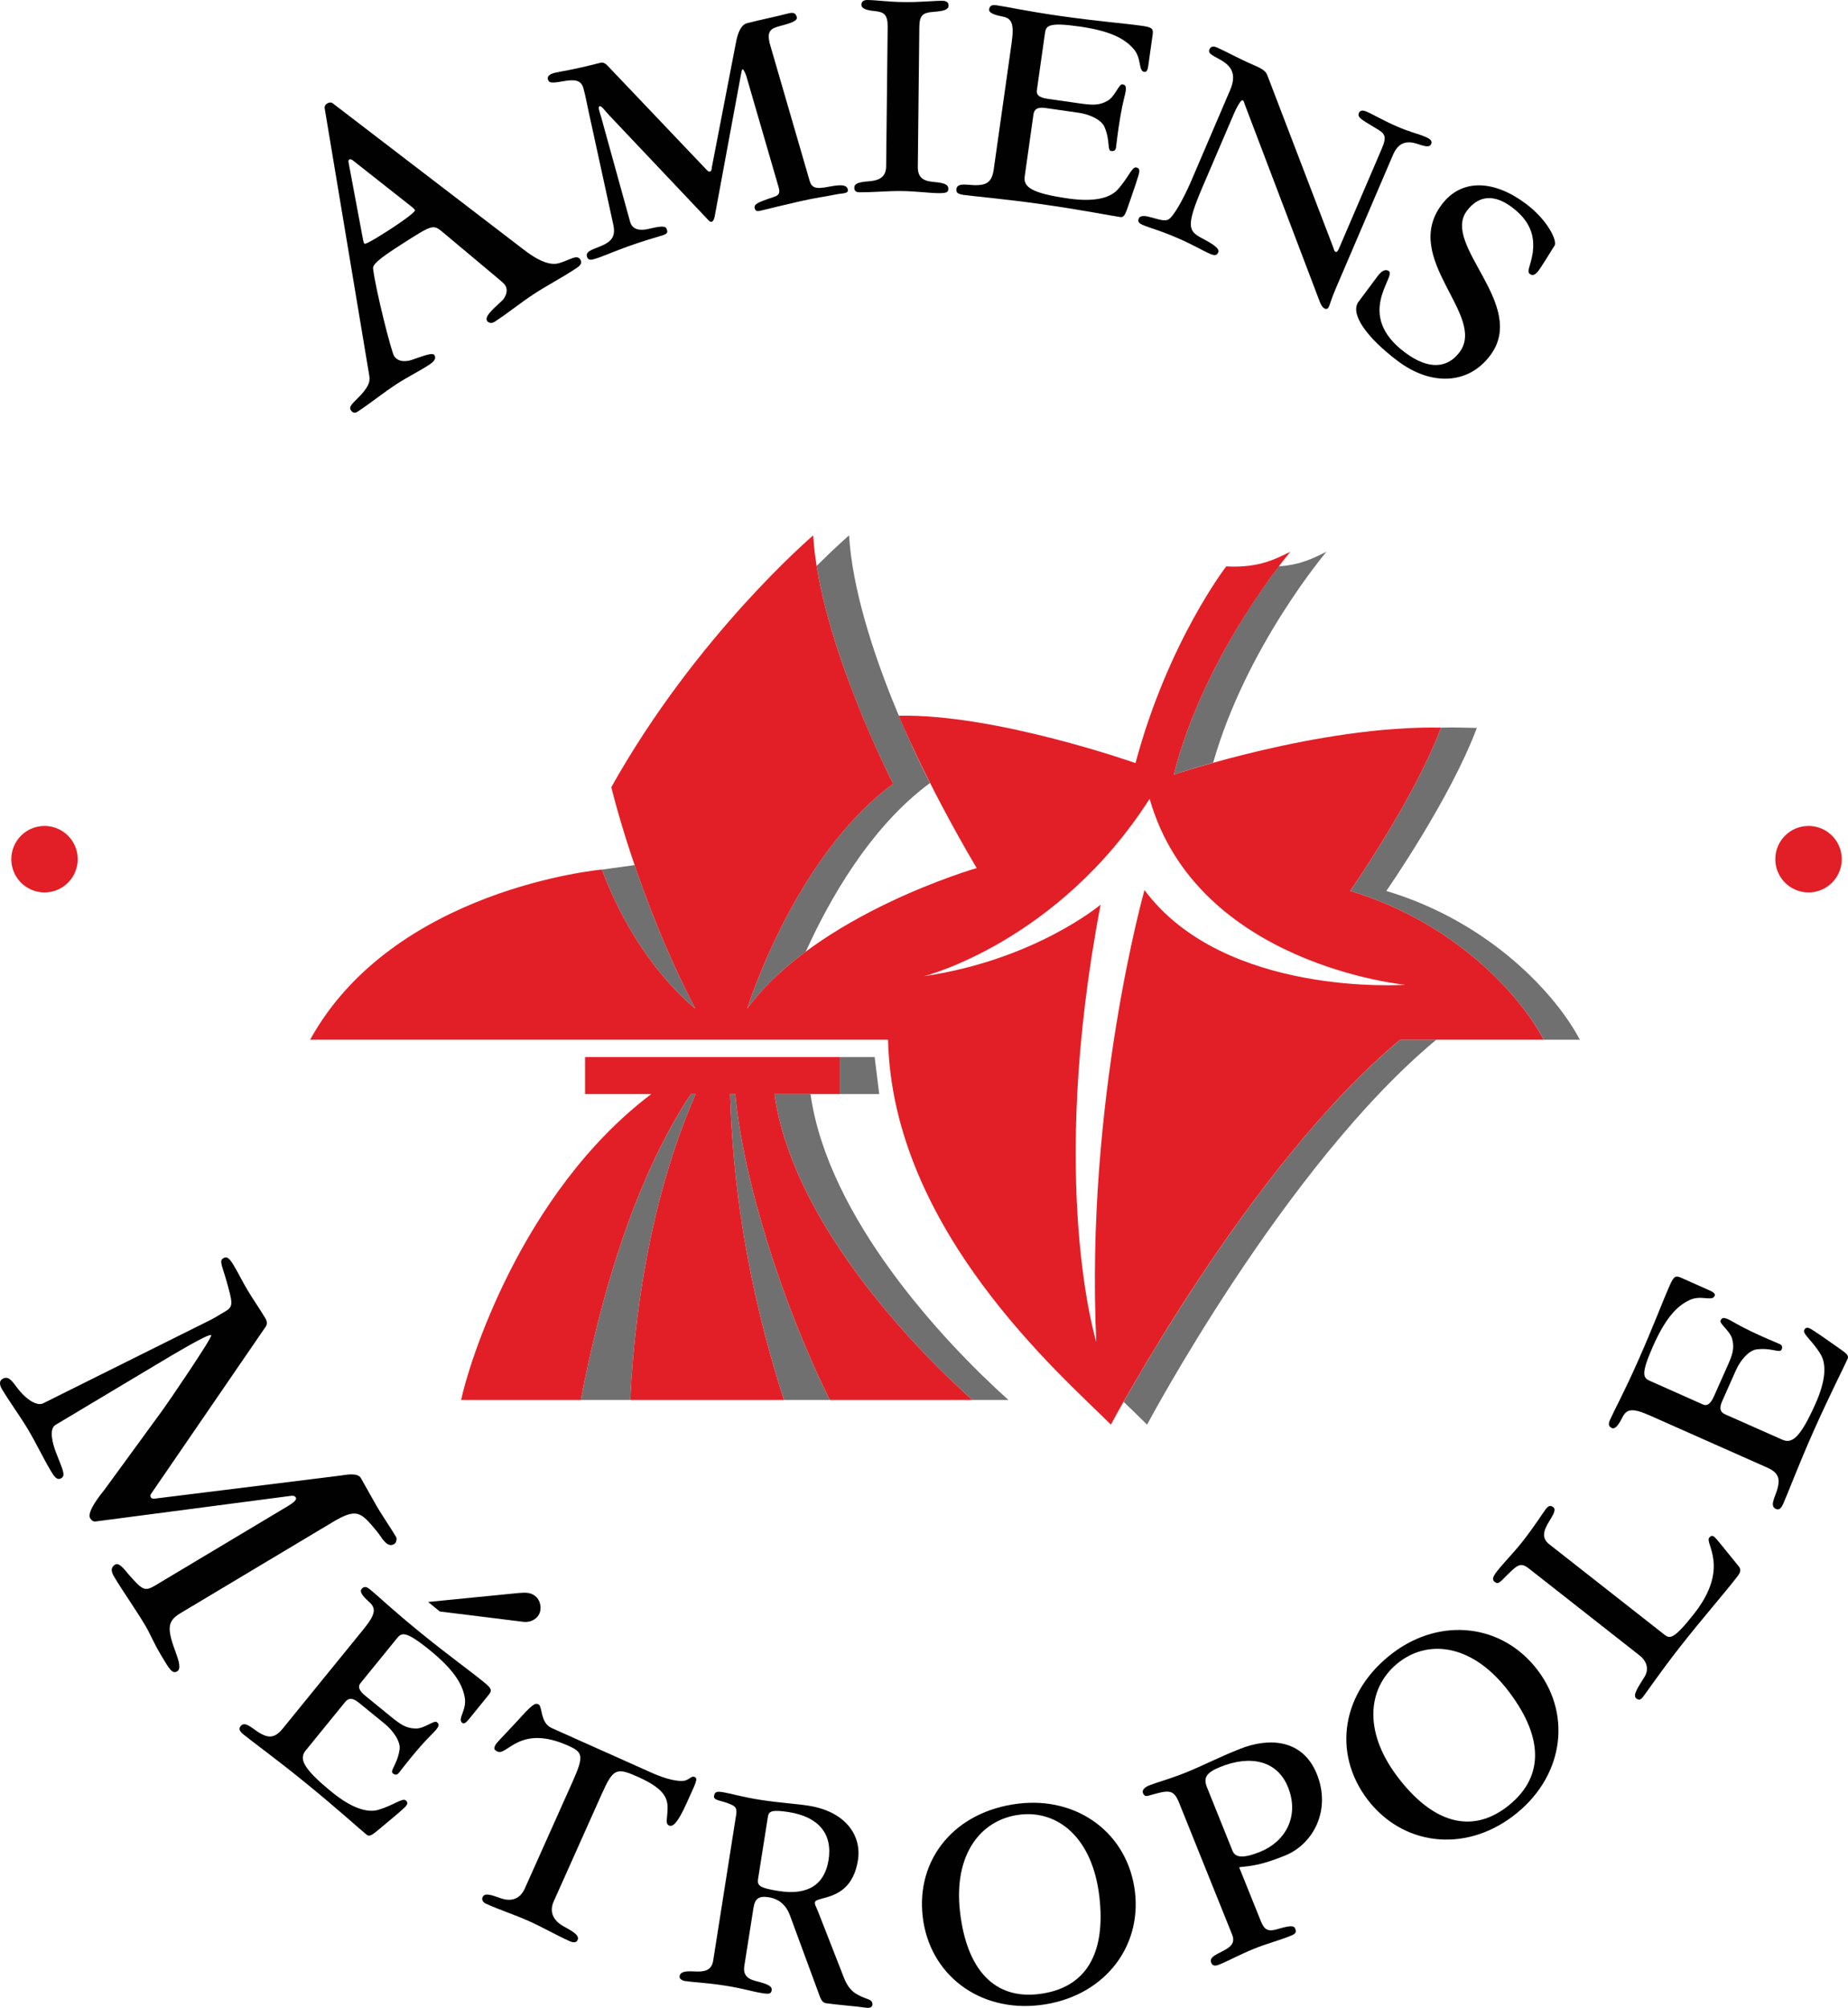 <?xml version="1.0" encoding="UTF-8"?><svg id="Layer_1" xmlns="http://www.w3.org/2000/svg" viewBox="0 0 322.186 350"><defs><style>.cls-1{fill:#717070;}.cls-2{fill:#e21f26;}.cls-3{fill:#010101;}</style></defs><path class="cls-1" d="M251.218,126.836c2.259-.074,4.169.021,6.259.053-4.655,12.455-15.78,28.414-15.78,28.414,18.461,5.552,29.829,18.44,33.734,25.934h-6.301c-3.905-7.494-15.284-20.382-33.734-25.934,0,0,11.167-16.012,15.822-28.467"/><path class="cls-1" d="M211.504,132.941c5.815-20.34,19.759-36.763,19.759-36.763-2.069.982-4.306,2.28-8.328,2.544-4.264,5.584-14.112,19.822-18.302,36.32,0,0,2.618-.897,6.871-2.1"/><path class="cls-1" d="M195.889,244.351c1.625,1.573,3.029,2.903,4.095,3.99,0,0,24.013-45.186,50.422-67.099h-6.301c-21.659,17.965-41.704,51.604-48.216,63.109"/><path class="cls-1" d="M140.483,165.884c4.021-8.887,11.188-21.691,21.658-29.396,0,0-12.993-24.699-14.112-43.16,0,0-2.174,1.858-5.658,5.32,2.797,17.574,13.342,37.967,13.342,37.967-17.258,12.687-25.427,39.17-25.427,39.17,2.776-3.747,6.333-7.03,10.196-9.901"/><path class="cls-1" d="M110.644,150.8c2.396,7.04,5.868,15.97,10.565,24.984,0,0-10.112-7.621-16.266-24.203,3.431-.475,4.919-.665,5.7-.781"/><polygon class="cls-1" points="153.283 190.708 152.491 184.259 146.412 184.259 146.412 190.708 153.283 190.708"/><path class="cls-1" d="M169.521,244.04c-11.558-10.355-31.507-31.876-34.505-53.335h6.291c3.009,21.459,22.968,42.98,34.515,53.335h-6.301Z"/><path class="cls-1" d="M109.878,244.04c.981-19.812,4.802-38.178,11.41-53.335h-.834c-12.075,18.165-17.331,43.719-19.21,53.335h8.635Z"/><path class="cls-1" d="M144.686,244.04c-8.244-16.582-15.147-38.399-16.498-53.335h-.908c.454,15.231,2.787,32.7,9.384,53.335h8.022Z"/><path class="cls-2" d="M235.39,155.299s11.178-16.012,15.833-28.467c-21.206-.391-46.59,8.212-46.59,8.212,5.404-21.311,20.34-38.864,20.34-38.864-2.512,1.193-5.33,2.85-11.188,2.554,0,0-10.122,13.057-15.822,34.283,0,0-24.382-8.624-41.27-8.254,0,0,4.507,11.178,13.584,26.557,0,0-27.76,7.959-39.993,24.467,0,0,8.18-26.483,25.438-39.17,0,0-12.835-24.826-13.954-43.287,0,0-20.329,17.331-35.191,43.888,0,0,4.58,19.284,14.629,38.568,0,0-10.102-7.631-16.266-24.213,0,0-36.32,3.262-50.876,29.67h100.759c.749,33.164,30.303,58.539,38.853,67.088,0,0,24.013-45.186,50.422-67.088h25.026c-3.894-7.505-15.273-20.392-33.734-25.944M199.534,155.151s-10.355,36.605-8.402,78.773c0,0-8.561-27.454.749-76.229,0,0-11.4,9.605-30.768,12.466,0,0,23.263-5.858,39.318-30.916,8.254,28.963,44.563,32.415,44.563,32.415,0,0-31.507,2.248-45.46-16.508"/><path class="cls-2" d="M144.686,244.04c-8.244-16.582-15.147-38.399-16.498-53.335h-.908c.454,15.231,2.787,32.7,9.384,53.335h-26.789c.982-19.812,4.803-38.178,11.41-53.335h-.834c-12.075,18.165-17.332,43.719-19.2,53.335h-20.856c1.192-5.858,10.354-36.077,33.154-53.335h-11.547v-6.449h44.415v6.449h-11.399c2.987,21.459,22.947,42.98,34.504,53.335h-24.836Z"/><path class="cls-3" d="M60.772,28.327c-.063-.222-.021-.433.106-.507.243-.169.475.042.623.127l9.752,7.684c.549.433.876.665,1.087.971.243.38-3.737,2.998-4.117,3.24-.506.327-4.486,2.934-4.697,2.628-.242-.369-.242-.908-.359-1.362l-2.396-12.782ZM86.674,48.413c.454.422,1.108.876,1.404,1.319.686,1.056-.169,2.333-.507,2.639-1.995,1.837-3.114,2.85-2.628,3.599.169.243.696.517,1.319.106,2.427-1.594,4.454-3.272,6.755-4.781,2.428-1.594,4.718-2.734,7.389-4.497.749-.486,1.172-.929.76-1.562-.613-.929-1.668.032-3.684.633-.972.285-2.755.296-6.175-2.354l-33.291-25.501c-.233-.211-.665-.19-1.035.063-.253.158-.422.443-.38.781l7.758,46.495c.148.887.116,1.53-.845,2.787-1.192,1.583-2.892,2.523-2.364,3.335.369.559.739.581,1.245.253,2.121-1.393,4.391-3.23,6.755-4.781,1.805-1.182,3.968-2.248,5.647-3.346.432-.285,1.424-.939.939-1.689-.327-.507-1.731.063-3.99.834-.591.201-2.217.559-3.04-.686-.454-.686-3.156-11.21-3.662-15.242-.074-.654.76-1.562,5.035-4.275,5.151-3.293,5.404-3.452,6.924-2.227l9.669,8.096Z"/><path class="cls-3" d="M123.019,29.422c.338.369.548.549.76.486.222-.053.296-.306.327-.76l4.275-22.113c.327-1.53.908-2.744,1.847-2.987,2.312-.602,4.729-1.066,7.04-1.668.939-.243,1.414-.211,1.636.57.19.633-.781,1.034-2.871,1.573-1.657.433-2.459.866-1.752,3.346l6.893,23.717c.38,1.267,1.277,1.277,2.618,1.087,1.552-.253,3.673-.813,3.99.253.254.887-.718.697-2.121.982-2.196.454-3.05.475-6.227,1.193-2.544.591-4.75,1.108-6.344,1.509-1.077.285-1.341.274-1.509-.296-.222-.781.876-1.108,2.364-1.657,1.414-.517,2.248-.486,1.794-2.048l-5.594-19.253c-.19-.644-.539-1.309-.686-1.277-.137.042-.18.433-.338,1.235l-4.528,24.456c-.064.317-.233.823-.517.887-.285.074-.539-.232-.876-.602l-17.015-17.986c-.792-.855-1.33-1.636-1.625-1.562-.359.095-.084.781.232,1.847l5.077,18.355c.401,1.351,1.721,1.541,3.209,1.193,1.625-.38,2.945-.654,3.135-.021.074.285.443.781-.57,1.098-1.562.475-3.694,1.087-6.27,2.016-3.125,1.129-4.528,1.847-5.974,2.217-.57.158-.919.011-1.066-.475-.285-.992,1.119-1.267,2.48-1.858,1.625-.707,2.586-1.509,2.121-3.673l-3.726-17.078c-.845-3.737-1.109-5.415-1.499-6.766-.412-1.414-1.467-1.594-3.747-1.161-1.921.338-2.27.211-2.438-.359-.137-.496.211-.897,1.151-1.14,1.077-.274,2.892-.443,8.022-1.763.359-.095.781.032,1.235.517l17.089,17.965Z"/><path class="cls-3" d="M160.014,29.006c-.021,1.932.865,2.544,2.808,2.713,1.931.169,2.522.475,2.512,1.224,0,.591-.369.739-1.794.728-1.562-.021-3.948-.348-6.407-.369-2.46-.032-4.845.243-7.304.211-.665,0-.886-.296-.886-.823.01-.676.76-.961,2.543-1.087,1.795-.137,2.998-.718,3.009-2.649l.263-24.298c.021-2.079-.644-2.533-2.058-2.702-1.784-.169-2.522-.475-2.522-1.15.01-.517.39-.813,1.055-.802,1.562.011,3.652.338,6.407.359,2.903.042,5.14-.243,6.713-.222.665.011,1.035.306,1.024.834,0,.665-.75.961-2.544,1.087-1.931.127-2.533.57-2.554,2.66l-.263,24.287Z"/><path class="cls-3" d="M180.765,15.759c-.095.739.348,1.256,1.9,1.467l5.605.802c2.142.296,3.335.391,4.813-.454,1.298-.718,1.995-2.955,2.586-2.871.591.084.696.401.58,1.214-.106.739-.475,1.742-.908,4.306-.454,2.649-.644,4.507-.77,5.468-.074.517-.327.697-.845.633-.739-.106-.127-1.752-1.151-4.159-.496-1.267-2.607-2.248-4.528-2.512l-5.752-.823c-1.404-.201-1.984.179-2.121,1.14l-1.52,10.766c-.254,1.773.939,2.924,7.652,3.874,4.201.591,7.072.021,8.497-1.509,1.858-1.995,2.513-4.011,3.262-3.916.517.084.612.401.549.834-.074.602-1.225,3.895-1.847,5.689-.496,1.362-.697,2.238-1.436,2.132-1.699-.243-6.67-1.246-13.901-2.269-6.344-.897-11.41-1.319-13.479-1.604-.95-.137-1.298-.412-1.214-1.003.169-1.108,1.615-.749,3.114-.686,1.868.042,3.061-.317,3.389-2.681l3.135-22.134c.506-3.546-.074-4.296-1.689-4.602-1.604-.306-2.301-.707-2.237-1.224.084-.517.349-.855,1.235-.728,2.069.296,5.119,1.024,11.4,1.91,6.417.908,10.734,1.224,14.133,1.699,1.773.253,1.879.57,1.731,1.604l-.76,5.383c-.106.739-.306,1.087-.676,1.034-1.108-.158-.401-2.459-1.973-4.117-1.625-1.815-4.233-3.082-9.394-3.81-5.531-.781-5.795-.074-5.974,1.256l-1.404,9.89Z"/><path class="cls-3" d="M232.493,43.252c.084.369.169.559.369.654.211.084.39-.158.57-.57l7.462-17.395c.961-2.259.57-2.67-1.119-3.641-2.185-1.351-3.208-1.784-2.86-2.607.211-.486.707-.507,1.319-.243,1.235.528,2.977,1.594,5.373,2.618,2.396,1.034,3.536,1.203,4.897,1.784.961.412,1.225.76,1.013,1.246-.317.749-1.351.317-2.702-.106-1.605-.443-3.019-.158-3.938,1.963l-9.975,23.295c-.791,1.847-1.034,2.797-1.182,3.135-.148.338-.338.581-.749.412-.412-.179-.633-.602-.876-1.193l-13.067-34.378c-.116-.296-.127-.633-.412-.749-.2-.084-.845.855-1.467,2.29l-5.457,12.74c-3.061,7.125-2.449,7.79-.074,9.056,1.594.844,3.083,1.72,2.787,2.407-.274.612-.665.602-1.425.285-1.372-.591-3.029-1.625-5.774-2.797-3.009-1.298-4.771-1.731-5.932-2.227-.549-.232-1.002-.507-.739-1.129.591-1.362,4.064.929,5.214.127.876-.517,2.596-3.589,3.895-6.597l6.808-15.896c1.256-2.934.148-4.306-1.826-5.394-1.584-.844-2.027-1.119-1.763-1.731.169-.412.528-.676,1.34-.317,1.235.528,3.789,1.942,6.397,3.061,1.784.76,2.101,1.151,2.375,1.826l11.516,30.071Z"/><path class="cls-3" d="M240.185,48.129c.802-1.077,1.467-1.224,1.953-.876,1.308.992-6.038,7.589,2.808,14.186,4.296,3.209,7.515,2.639,9.52-.053,4.771-6.386-10.196-16.244-3.145-25.681,3.472-4.665,9.172-4.317,14.661-.222,3.948,2.945,5.531,6.555,5.056,7.315-.655.992-2.058,3.378-2.819,4.401-.485.654-.981.939-1.467.581-.655-.486.053-1.182.475-3.737.233-2.058.222-5.045-3.652-7.937-2.924-2.185-5.7-2.206-7.842.654-4.465,5.974,10.682,16.35,4.085,25.184-3.832,5.14-10.302,5.32-16.034,1.055-5.615-4.201-8.465-8.36-6.935-10.397l3.336-4.475Z"/><path class="cls-3" d="M28.325,245.827c.728-.961,8.739-12.698,8.497-13.078-.264-.443-6.397,3.219-9.796,5.256l-17.331,10.365c-1.214.718-.549,3.283.148,5.024,1.087,2.829,1.657,3.8.823,4.285-.76.464-1.298-.433-1.837-1.33-1.256-2.111-2.575-4.887-3.99-7.251-1.341-2.238-3.156-4.708-4.496-6.945-.349-.581-.581-1.393.063-1.773.961-.581,1.541.116,2.512,1.435,1.752,2.343,3.631,3.314,4.623,2.797l28.9-14.397c.675-.327,1.119-.591,2.913-1.668,1.404-.844,1.192-1.488.042-5.584-.633-2.217-1.203-3.188-.506-3.61.454-.264.876-.433,1.794,1.108.876,1.467,1.594,2.955,2.47,4.423.992,1.657,2.121,3.251,3.114,4.919.306.507.338,1.003.074,1.425l-19.991,29.153c-.158.179-.169.443-.053.633.116.201.412.274.655.222l32.415-4.021c.95-.137,2.955-.549,3.536.412.454.771,2.428,4.349,2.893,5.13,1.034,1.72,2.227,3.441,3.261,5.161.201.317.011,1.045-.306,1.224-1.341.802-2.196-1.203-3.072-2.238-2.755-3.304-3.42-4.127-7.705-1.562l-26.419,15.801c-2.427,1.446-2.512,2.639-.823,7.167.422,1.151.866,2.628.158,3.029-.834.507-1.362-.38-2.628-2.502-1.647-2.744-2.037-3.99-2.924-5.468-1.826-3.061-3.927-5.974-5.373-8.412-.422-.697-.897-1.636.127-2.238.696-.433,1.794,1.098,2.375,1.784,2.375,2.67,2.734,2.966,4.591,1.868l23.148-13.848c1.277-.771,1.551-1.193,1.351-1.509-.117-.19-.349-.306-.686-.285l-34.22,4.486c-.401.063-.749-.243-.939-.57-.655-1.087,1.942-4.275,2.491-4.95l10.123-13.869Z"/><path class="cls-3" d="M90.319,277.692c.791-.021,1.984-.306,3.029.549.982.792,1.203,2.512.412,3.494-.707.876-1.752,1.087-2.607.961l-14.482-1.794-2.027-1.657,15.675-1.552ZM62.855,293.388c-.475.581-.349,1.256.865,2.238l4.391,3.578c1.678,1.362,2.649,2.069,4.349,2.1,1.488.053,3.24-1.499,3.694-1.119.464.369.391.697-.126,1.33-.475.591-1.298,1.256-3.009,3.23-1.741,2.027-2.871,3.515-3.472,4.275-.327.401-.644.433-1.055.106-.581-.475.791-1.562,1.171-4.148.233-1.341-1.087-3.272-2.586-4.496l-4.507-3.673c-1.098-.887-1.784-.876-2.396-.127l-6.871,8.444c-1.129,1.383-.696,2.987,4.56,7.262,3.293,2.681,6.048,3.663,8.054,3.103,2.628-.76,4.233-2.132,4.813-1.668.401.327.327.654.043,1.003-.37.464-3.05,2.692-4.518,3.905-1.129.908-1.752,1.562-2.333,1.087-1.33-1.077-5.066-4.507-10.734-9.109-4.972-4.053-9.088-7.019-10.703-8.339-.76-.612-.897-1.024-.528-1.488.707-.866,1.774.19,3.019,1.024,1.584.992,2.776,1.298,4.285-.549l14.112-17.353c2.259-2.765,2.164-3.715.939-4.803-1.224-1.087-1.614-1.794-1.287-2.195.327-.412.739-.559,1.424.011,1.626,1.319,3.863,3.515,8.782,7.515,5.024,4.095,8.56,6.586,11.22,8.761,1.393,1.129,1.319,1.446.655,2.259l-3.431,4.222c-.464.57-.823.771-1.108.528-.866-.697.929-2.312.433-4.539-.454-2.385-2.038-4.824-6.069-8.117-4.349-3.525-4.93-3.05-5.774-2.005l-6.301,7.747Z"/><path class="cls-3" d="M96.543,331.416c-.94,2.111.222,3.525,1.657,4.338,1.435.802,2.902,1.541,2.502,2.417-.264.612-.982.38-1.393.201-2.438-1.098-4.707-2.428-7.156-3.525-2.449-1.087-4.95-1.889-7.399-2.987-.539-.243-.834-.697-.613-1.172.391-.876,1.815-.253,3.24.232,1.488.496,3.188.359,4.127-1.752l8.339-18.64c2.037-4.549,1.71-5.109-.802-6.238-8.434-3.779-10.598,1.794-12.297,1.034-.686-.306-.623-.602-.443-1.013.243-.549.886-1.077,3.874-4.306,2.618-2.903,3.072-3.198,3.684-2.924.749.338.274,3.219,2.312,4.138l17.416,7.79c1.361.612,3.8,1.53,5.404,1.425,1.066,0,1.488-.961,2.101-.686.675.306.179,1.056-1.372,4.528-1.699,3.81-2.523,4.18-3.072,3.937-.749-.338-.253-1.256-.264-3.219-.042-1.731-.812-3.314-5.161-5.256-3.748-1.678-4.307-1.52-6.344,3.04l-8.338,18.64Z"/><path class="cls-3" d="M144.456,324.215c-.665,4.19-3.472,6.238-8.697,5.415-3.24-.517-3.779-.897-3.599-2.079l1.72-10.882c.148-.971.718-1.246,3.663-.792,5.077.813,7.642,3.694,6.913,8.339M149.575,324.268c.696-4.423-2.28-8.518-8.613-9.51-2.132-.338-5.045-.496-8.434-1.024-3.018-.475-5.182-1.119-6.576-1.341-.961-.148-1.351-.063-1.467.676s1.077.771,2.227,1.193c1.425.517,1.847.739,1.625,2.122l-4.001,25.406c-.285,1.773-1.667,1.921-3.008,1.868-1.351-.063-2.702-.137-2.85.834-.084.507.623.771.781.802,1.91.296,3.726.285,7.251.844,3.093.486,4.518,1.003,6.439,1.309,1.182.179,1.498.084,1.583-.507.117-.728-.655-1.087-2.902-1.657-1.52-.391-2.069-1.235-1.868-2.554l1.604-10.175c.264-1.615.939-2.1,2.639-1.837,1.763.274,3.029,1.309,3.715,3.156l5.13,13.922c.359,1.045.696,1.319,1.214,1.404,1.393.222,5.203.517,6.819.76.739.127,1.14-.042,1.214-.486.095-.654-.39-.887-1.256-1.172-1.636-.633-2.819-1.267-3.726-3.599l-4.307-11.02c-.475-1.277-.802-1.636-.728-2.079.179-1.182,6.333.021,7.494-7.336"/><path class="cls-3" d="M167.387,333.398c-1.214-10.143,3.61-16.265,10.418-17.078,6.661-.802,12.635,4.043,13.848,14.186,1.193,9.985-2.28,16.107-10.565,17.089-7.695.929-12.508-4.201-13.701-14.197M160.875,334.179c1.192,9.985,9.784,16.614,20.434,15.337,10.808-1.288,17.754-9.763,16.561-19.759-1.214-10.133-9.932-16.603-20.297-15.358-11.094,1.319-17.912,9.637-16.698,19.78"/><path class="cls-3" d="M210.442,311.582c-.665-1.657-.222-2.565,2.332-3.589,5.257-2.122,9.922-1.098,11.78,3.536,2.037,5.045-.433,9.489-4.856,11.273-3.114,1.246-4.359.95-4.813-.169l-4.443-11.051ZM214.812,337.22c.644,1.583-.444,2.269-1.647,2.892-1.119.612-2.386,1.045-1.995,2.016.222.559.655.633,1.414.317,1.52-.612,3.758-1.826,6.112-2.776,2.343-.939,4.117-1.34,6.397-2.259.834-.338.96-.623.707-1.246-.2-.475-.718-.591-3.019.095-1.646.496-2.322.201-2.934-1.309l-3.811-9.468c1.921-.222,3.589-.253,7.948-2.005,5.046-2.027,8.106-8.001,5.605-14.218-2.502-6.228-8.507-6.386-13.49-4.37-4.011,1.604-6.111,2.776-9.426,4.117-2.765,1.108-5.088,1.72-6.333,2.217-.897.369-1.245.897-1.077,1.319.222.559.486.612,1.14.422,3.24-.908,4.169-1.193,5.14,1.224l9.268,23.031Z"/><path class="cls-3" d="M243.6,309.655c-6.143-8.138-5.056-15.864.422-20.002,5.362-4.021,12.972-2.85,19.105,5.309,6.059,8.043,6.122,15.073-.538,20.097-6.196,4.655-12.93,2.649-18.989-5.404M238.365,313.614c6.058,8.032,16.814,9.447,25.385,2.987,8.697-6.544,10.428-17.363,4.38-25.396-6.143-8.17-16.93-9.362-25.269-3.093-8.93,6.734-10.639,17.342-4.496,25.501"/><path class="cls-3" d="M303.147,273.053c.443.538.285,1.077-.264,1.773-2.755,3.536-5.71,6.808-10.08,12.371-3.398,4.338-5.605,7.631-6.386,8.634-.422.517-.729.549-1.14.232-.707-.549.349-1.995,1.404-3.715.591-.866.876-2.449-.886-3.821l-19.168-15.052c-1.636-1.288-2.048-.76-4.792,2.005-.581.507-.781.623-1.246.264-.412-.327-.464-.739.412-1.858,1.193-1.52,2.903-3.219,4.423-5.151,2.29-2.934,3.494-4.929,4.085-5.689.464-.591.823-.686,1.298-.317.528.412,0,1.319-.76,2.533-.971,1.594-1.298,2.86.043,3.916l20.107,15.78c.94.739,1.636.813,5.183-3.694,6.259-7.98,1.815-12.223,2.607-13.215.274-.348.528-.433.876-.158.295.232.612.665,1.108,1.246l3.177,3.916Z"/><path class="cls-3" d="M296.893,244.818c.685.296,1.298,0,1.931-1.435l2.301-5.172c.887-1.974,1.299-3.093.887-4.739-.327-1.446-2.291-2.723-2.048-3.283.243-.528.57-.559,1.319-.222.686.296,1.552.929,3.905,2.058,2.417,1.161,4.148,1.847,5.035,2.238.475.211.591.507.38.992-.306.676-1.72-.359-4.306-.042-1.362.127-2.882,1.889-3.663,3.663l-2.364,5.32c-.58,1.288-.379,1.953.496,2.343l9.954,4.412c1.636.728,3.061-.106,5.815-6.301,1.731-3.884,1.953-6.787.876-8.581-1.404-2.343-3.156-3.525-2.86-4.201.211-.475.539-.496.95-.317.549.243,3.41,2.248,4.961,3.346,1.172.855,1.963,1.277,1.657,1.963-.696,1.562-3.019,6.069-5.995,12.74-2.596,5.858-4.38,10.608-5.225,12.518-.401.887-.749,1.14-1.298.908-1.024-.464-.285-1.773.19-3.188.549-1.794.528-3.029-1.658-4l-20.424-9.067c-3.272-1.467-4.159-1.119-4.886.359-.739,1.457-1.309,2.016-1.784,1.805-.486-.211-.729-.57-.37-1.383.855-1.9,2.396-4.644,4.961-10.439,2.628-5.911,4.117-9.985,5.509-13.12.718-1.636,1.056-1.657,2.016-1.235l4.971,2.217c.676.296.961.581.803.929-.454,1.024-2.481-.285-4.497.781-2.196,1.066-4.127,3.219-6.248,7.99-2.259,5.109-1.647,5.541-.423,6.08l9.131,4.064Z"/><path class="cls-2" d="M13.551,149.768c0,3.198-2.597,5.795-5.785,5.795-3.209,0-5.795-2.597-5.795-5.795s2.586-5.795,5.795-5.795c3.188,0,5.785,2.597,5.785,5.795"/><path class="cls-2" d="M321.1,149.768c0,3.198-2.597,5.795-5.795,5.795-3.199,0-5.795-2.597-5.795-5.795s2.596-5.795,5.795-5.795c3.198,0,5.795,2.597,5.795,5.795"/></svg>
